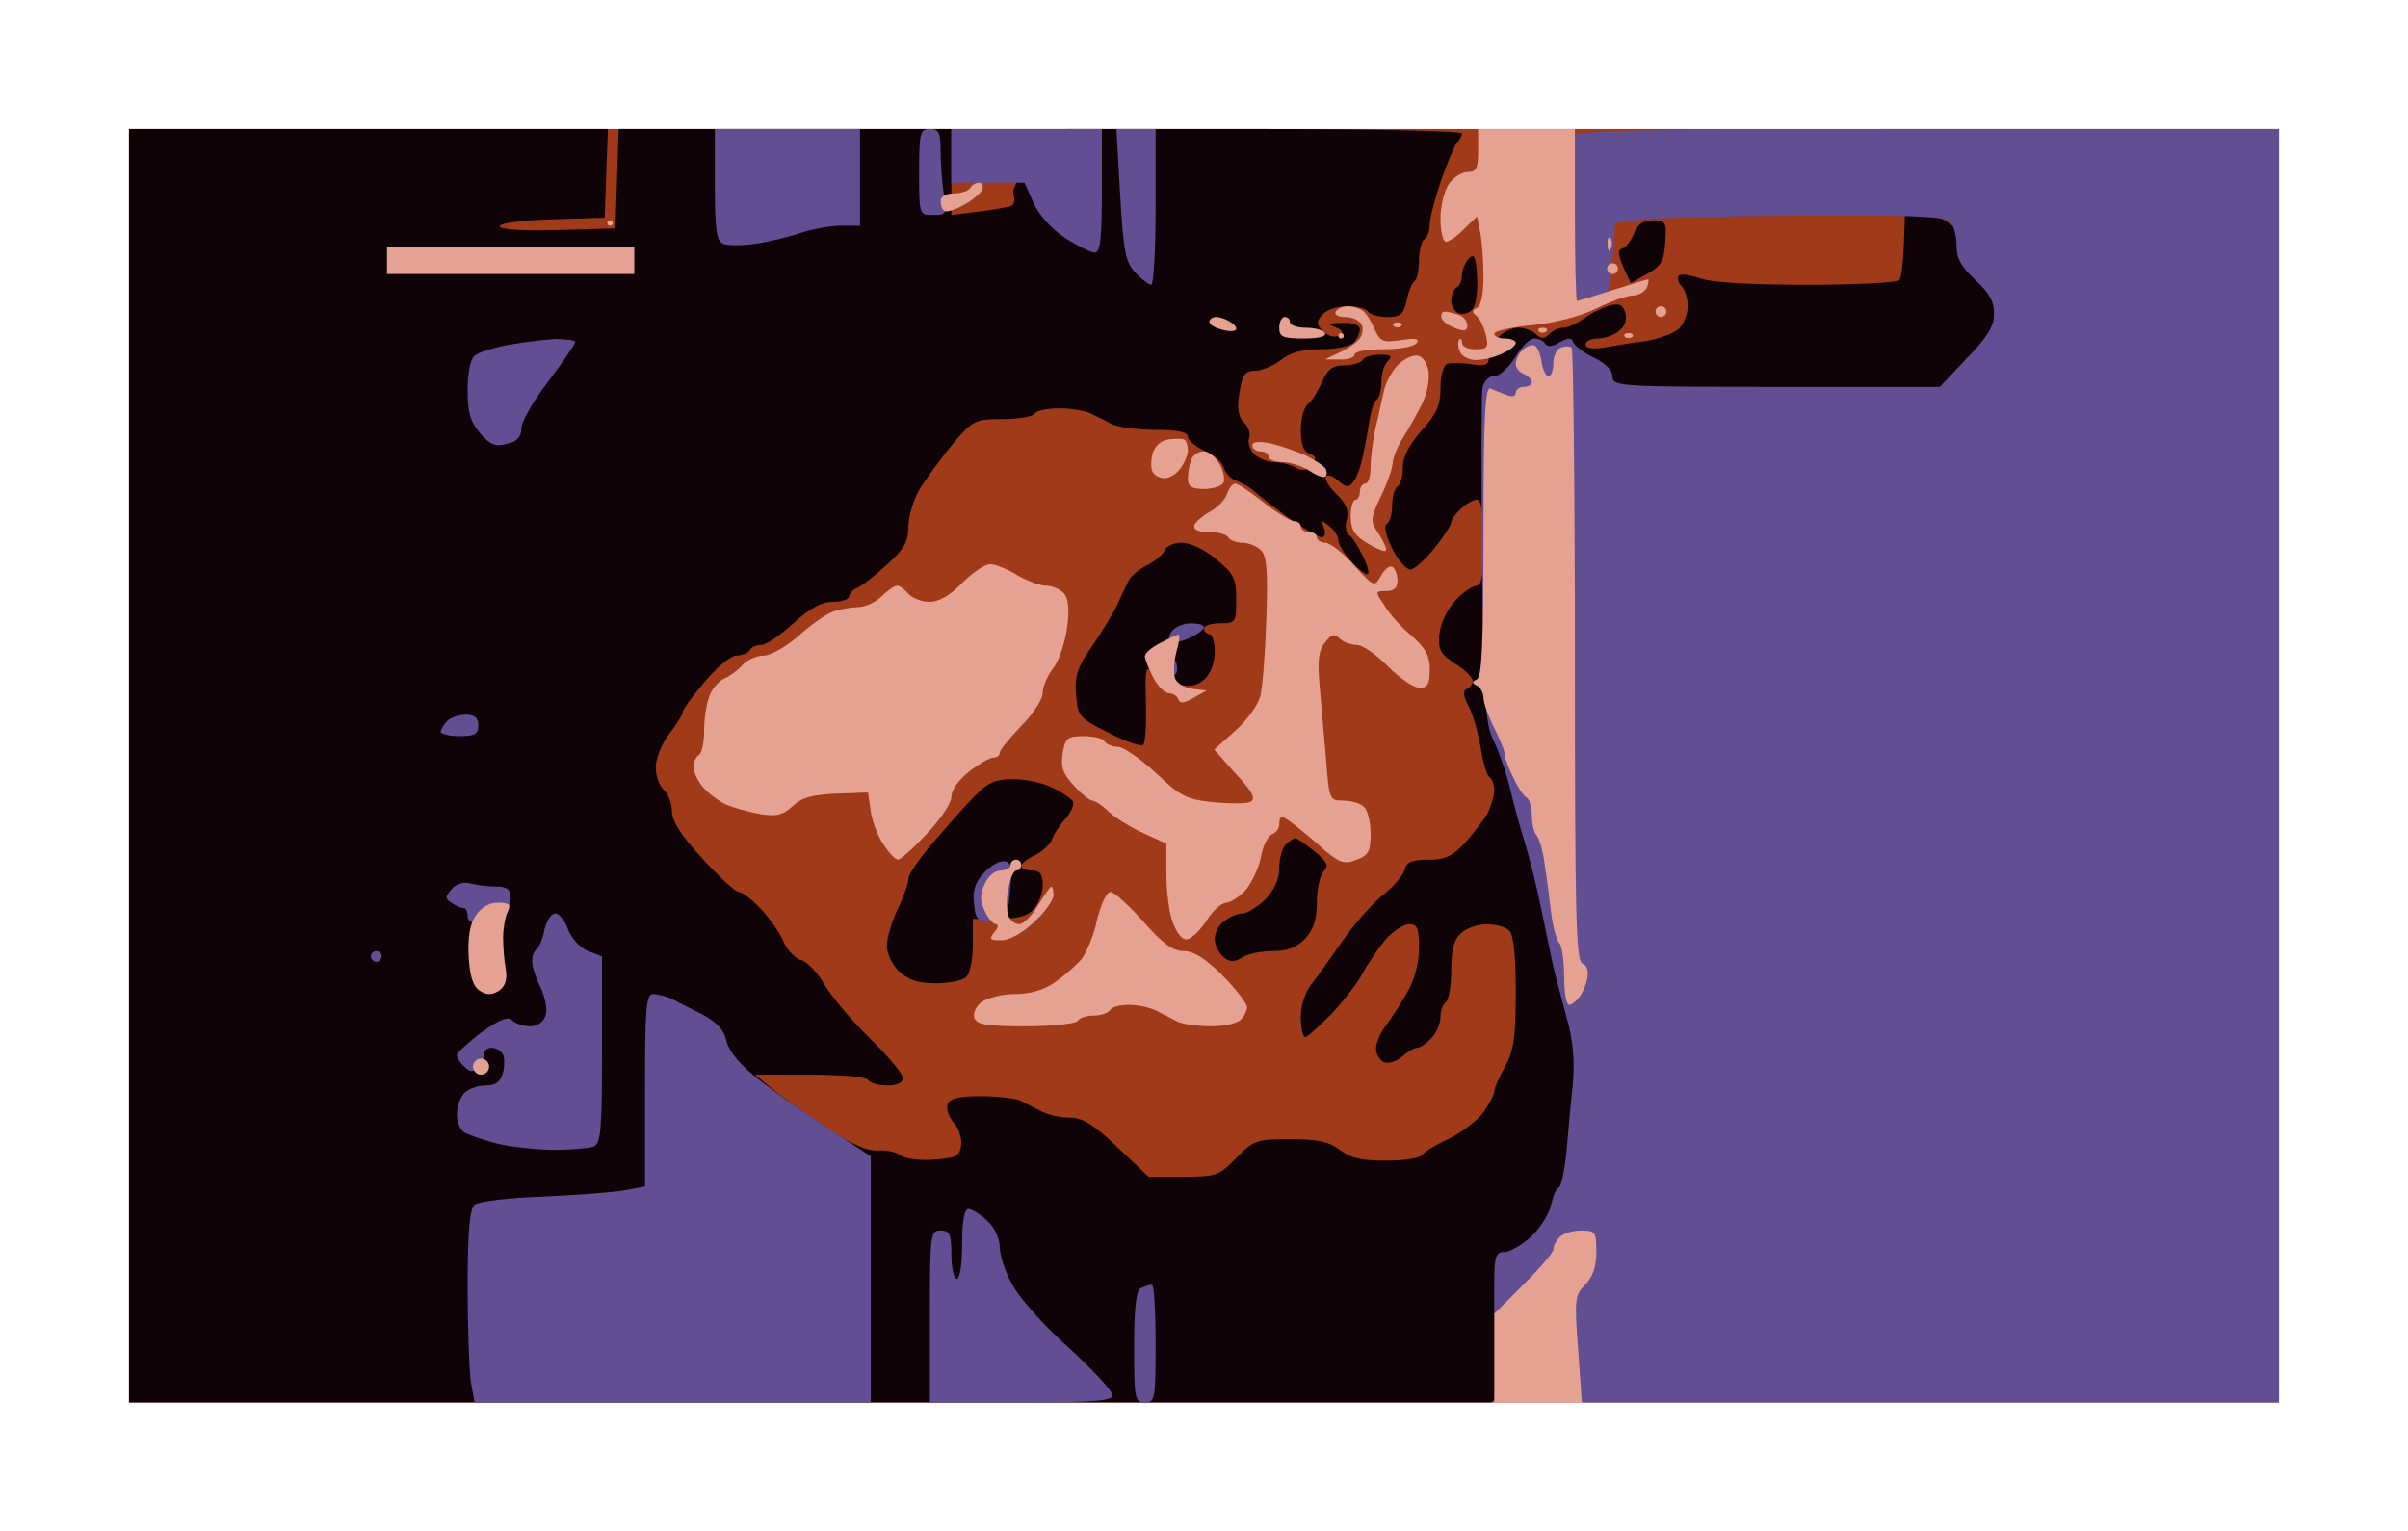 <?xml version="1.0" standalone="no"?>
<!DOCTYPE svg PUBLIC "-//W3C//DTD SVG 20010904//EN"
 "http://www.w3.org/TR/2001/REC-SVG-20010904/DTD/svg10.dtd">
<svg version="1.0" xmlns="http://www.w3.org/2000/svg"
 width="100%" height="100%" viewBox="0 0 448 285"
 preserveAspectRatio="xMidYMid meet">
<g transform="translate(0,285) scale(0.1,-0.1)"
fill="#a03a19" stroke="none">
<path d="M2240 2610 l-2000 0 0 -1185 0 -1185 2000 0 2000 0 0 1185 0 1185
-2000 0z"/>
</g>
<g transform="translate(0,285) scale(0.1,-0.1)"
fill="#0f0308" stroke="none">
<path d="M685 2610 l-445 0 0 -1185 0 -1185 1268 0 1267 0 468 468 467 467 0
590 0 591 -48 47 c-39 38 -54 47 -83 47 l-35 0 -2 -56 c-1 -31 -5 -61 -8 -65
-3 -5 -80 -9 -171 -9 -104 0 -179 4 -200 12 -18 6 -36 9 -40 5 -3 -4 -1 -13 5
-19 7 -7 12 -24 12 -38 0 -15 -8 -34 -17 -42 -10 -9 -38 -19 -63 -23 -25 -3
-60 -9 -77 -12 -21 -3 -33 -1 -33 6 0 6 10 11 23 11 12 0 30 6 39 14 11 8 15
20 12 33 -4 15 -11 19 -27 15 -12 -3 -34 -13 -49 -24 -14 -10 -32 -18 -40 -18
-8 0 -19 -5 -26 -12 -9 -9 -15 -9 -24 0 -7 7 -22 12 -33 12 -12 0 -29 -8 -38
-18 -10 -10 -17 -27 -17 -37 0 -14 -6 -17 -32 -13 -18 3 -39 3 -45 1 -8 -3
-13 -22 -13 -45 0 -32 -7 -48 -35 -79 -23 -26 -35 -49 -35 -68 0 -17 -4 -33
-10 -36 -5 -3 -10 -19 -10 -35 0 -16 -4 -32 -10 -35 -6 -4 -2 -21 10 -46 11
-21 26 -39 34 -39 7 0 27 18 44 39 18 22 32 44 32 49 0 5 8 16 18 25 10 10 24
17 30 17 8 0 12 -26 12 -80 0 -59 -3 -80 -13 -80 -7 0 -25 -12 -39 -27 -15
-16 -28 -43 -30 -63 -3 -29 2 -37 29 -55 18 -11 32 -25 33 -32 0 -6 -5 -13
-11 -15 -8 -3 -7 -13 4 -34 8 -16 18 -51 22 -77 4 -26 11 -50 16 -53 5 -3 9
-14 9 -25 0 -10 -6 -29 -12 -42 -7 -12 -26 -37 -42 -55 -24 -26 -38 -32 -69
-32 -30 0 -40 -4 -44 -19 -3 -11 -22 -33 -43 -49 -20 -17 -53 -55 -73 -84 -20
-29 -45 -64 -56 -78 -12 -15 -21 -40 -21 -62 0 -21 4 -38 8 -38 4 0 26 19 49
43 22 23 49 58 59 77 10 19 30 47 43 63 14 15 33 27 43 27 15 0 18 -8 18 -44
0 -28 -8 -59 -22 -83 -12 -21 -30 -49 -40 -62 -10 -13 -18 -32 -18 -43 0 -10
7 -21 15 -25 9 -3 24 2 34 11 10 9 22 16 28 16 5 0 17 8 26 18 10 10 17 28 17
40 0 11 5 24 10 27 5 3 10 30 10 59 0 39 5 57 18 69 10 10 32 17 48 17 17 0
35 -5 42 -12 8 -8 12 -48 12 -115 0 -84 -4 -109 -20 -138 -11 -20 -20 -40 -20
-46 0 -6 -9 -23 -20 -39 -11 -15 -40 -37 -64 -49 -24 -11 -47 -25 -51 -31 -3
-5 -33 -10 -67 -10 -45 0 -66 5 -85 20 -20 15 -41 20 -92 20 -63 0 -69 -2
-101 -35 -32 -33 -38 -35 -99 -35 l-64 0 -58 55 c-44 42 -65 55 -88 55 -17 0
-41 5 -54 12 -12 6 -30 15 -39 20 -10 4 -43 8 -73 8 -41 0 -57 -4 -62 -15 -3
-9 2 -24 12 -35 9 -10 15 -29 13 -42 -3 -20 -9 -23 -51 -26 -27 -2 -54 2 -62
8 -7 6 -26 10 -41 9 -20 -2 -51 12 -99 44 -38 26 -83 58 -100 72 l-30 25 102
0 c57 0 105 -4 108 -10 3 -5 19 -10 36 -10 18 0 29 5 29 14 0 7 -27 40 -60 72
-34 33 -72 78 -85 100 -13 23 -33 44 -44 47 -11 3 -26 18 -33 34 -6 15 -25 43
-42 61 -16 17 -35 32 -41 32 -7 0 -37 28 -68 62 -40 43 -57 70 -57 89 0 14 -7
32 -15 39 -8 7 -15 26 -15 42 0 16 11 44 25 62 14 18 25 36 25 41 0 4 18 29
41 56 22 27 49 49 59 49 11 0 22 5 25 10 3 6 13 10 22 10 9 0 35 18 59 40 31
28 52 40 74 40 16 0 30 5 30 10 0 6 7 13 15 16 8 3 33 23 55 43 32 29 40 43
40 71 0 19 10 51 21 70 12 19 39 56 61 83 38 45 42 47 93 47 30 0 57 5 60 10
3 6 24 10 46 10 21 0 48 -4 59 -10 11 -5 29 -14 40 -20 11 -5 47 -10 80 -10
41 0 60 -4 60 -13 0 -6 14 -18 31 -26 18 -8 34 -22 36 -32 3 -10 14 -21 24
-24 10 -4 25 -12 31 -18 7 -7 36 -29 64 -50 29 -20 57 -37 63 -37 6 0 8 8 4
18 -6 15 -5 15 10 3 9 -7 17 -19 17 -27 0 -7 11 -25 25 -40 14 -15 27 -25 30
-22 3 3 -2 19 -11 36 -8 17 -19 34 -25 37 -5 4 -7 16 -3 29 4 16 -2 30 -20 47
-13 13 -22 27 -19 32 3 5 13 1 23 -8 14 -12 19 -13 27 -3 6 7 14 27 17 43 4
17 10 47 13 68 3 20 9 40 14 43 5 3 9 18 9 33 0 15 5 32 12 39 9 9 6 12 -14
12 -15 0 -30 -4 -33 -10 -3 -5 -19 -10 -34 -10 -22 0 -31 -7 -41 -30 -7 -16
-18 -35 -26 -41 -8 -6 -14 -28 -14 -49 0 -26 5 -40 16 -44 13 -5 14 -9 4 -21
-9 -11 -17 -12 -30 -5 -10 6 -28 10 -40 10 -12 0 -28 7 -37 15 -8 9 -12 22 -9
30 3 8 -1 21 -10 29 -10 11 -13 26 -8 55 5 34 11 41 29 41 12 0 34 9 48 20 17
14 40 20 74 20 27 0 54 5 61 12 7 7 12 18 12 25 0 8 -12 13 -32 12 -26 0 -29
-2 -14 -8 15 -6 16 -10 7 -15 -8 -5 -19 -2 -29 7 -13 13 -13 19 -2 31 7 9 27
16 46 16 18 0 36 -4 39 -10 3 -5 20 -10 36 -10 25 0 30 5 36 30 3 17 10 33 14
36 5 3 9 20 9 39 0 19 5 37 10 40 6 3 10 16 10 27 0 12 10 49 21 82 12 34 25
65 30 71 5 5 9 13 9 17 0 4 -166 8 -368 8 l-368 0 -52 -53 c-37 -37 -51 -58
-46 -70 3 -10 1 -19 -7 -21 -8 -2 -35 -7 -61 -10 l-48 -6 0 80 0 80 -310 0
-309 0 -3 -92 -3 -93 -107 -3 c-67 -2 -108 1 -108 7 0 6 41 11 98 13 l97 3 3
83 3 82 -446 0z"/>
<path d="M3075 2440 c-18 0 -28 -7 -35 -24 -5 -13 -14 -26 -21 -28 -10 -3 -9
-11 1 -35 l14 -30 30 17 c26 14 32 24 34 58 3 39 1 42 -23 42z"/>
<path d="M2748 2335 c-2 37 -5 44 -15 34 -7 -7 -13 -21 -13 -30 0 -10 -4 -21
-10 -24 -5 -3 -10 -14 -10 -25 0 -10 6 -20 14 -23 8 -3 20 0 26 8 6 7 10 34 8
60z"/>
<path d="M2199 1840 c-15 0 -29 -6 -32 -14 -3 -8 -18 -20 -33 -28 -15 -7 -30
-20 -34 -28 -4 -8 -14 -28 -21 -45 -8 -16 -29 -51 -47 -77 -27 -39 -33 -55
-30 -90 3 -41 5 -44 61 -72 31 -16 60 -26 64 -22 4 4 6 39 5 78 -2 67 -1 70
16 56 9 -8 30 -18 46 -22 20 -5 34 -2 47 10 11 10 19 30 19 51 0 18 -4 33 -10
33 -5 0 -10 5 -10 10 0 6 14 10 30 10 29 0 30 2 30 44 0 39 -4 48 -37 75 -21
18 -49 31 -64 31z"/>
<path d="M1885 1400 c-33 0 -47 -6 -72 -32 -18 -18 -52 -57 -77 -86 -25 -29
-46 -59 -46 -68 0 -8 -9 -34 -20 -56 -11 -23 -20 -54 -20 -68 0 -15 10 -36 23
-48 17 -16 36 -22 68 -22 25 0 50 5 57 12 7 7 12 34 12 60 l0 48 48 0 c35 0
54 5 65 18 10 10 17 31 17 45 0 20 -5 27 -20 27 -11 0 -20 4 -20 8 0 5 11 14
25 20 14 7 28 20 32 29 3 10 15 28 26 40 10 12 16 26 13 32 -4 5 -20 17 -38
25 -17 9 -50 16 -73 16z"/>
<path d="M2410 1290 c-4 0 -11 -5 -18 -12 -7 -7 -12 -26 -12 -44 0 -20 -9 -40
-26 -58 -15 -14 -34 -26 -43 -26 -9 0 -24 -7 -33 -14 -10 -7 -18 -22 -18 -33
0 -11 7 -26 16 -34 12 -10 20 -10 35 -1 10 7 36 12 57 12 27 0 45 7 60 23 16
17 22 36 22 68 0 25 6 51 13 58 10 10 6 17 -18 37 -16 13 -32 24 -35 24z"/>
</g>
<g transform="translate(0,285) scale(0.1,-0.1)"
fill="#624e92" stroke="none">
<path d="M1465 2610 l-135 0 0 -104 c0 -85 3 -105 16 -110 8 -3 34 -3 57 0 23
3 61 12 85 20 23 8 58 14 77 14 l35 0 0 90 0 90 -135 0z"/>
<path d="M1730 2610 c-18 0 -20 -7 -20 -80 0 -80 0 -80 26 -80 25 0 26 2 20
38 -3 20 -6 56 -6 80 0 35 -3 42 -20 42z"/>
<path d="M1910 2610 l-140 0 0 -50 0 -50 68 0 68 0 17 -38 c10 -22 33 -48 59
-65 23 -15 48 -27 55 -27 10 0 13 27 13 115 l0 115 -140 0z"/>
<path d="M2114 2610 l-37 0 7 -122 c6 -105 10 -126 28 -145 12 -13 25 -23 30
-23 4 0 8 65 8 145 l0 145 -36 0z"/>
<path d="M3585 2610 c-528 0 -657 -3 -661 -13 -2 -7 -3 -77 -2 -156 3 -124 5
-145 21 -155 12 -8 22 -8 35 0 12 8 18 29 22 80 l5 69 55 7 c30 3 168 6 306 7
182 1 253 -2 262 -11 7 -7 12 -27 12 -45 0 -24 9 -40 35 -64 26 -24 35 -40 35
-63 0 -23 -13 -44 -51 -83 l-50 -53 -305 0 c-291 0 -304 1 -304 19 0 12 -13
25 -34 35 -19 9 -36 22 -39 29 -3 9 -9 9 -25 0 -13 -8 -23 -9 -27 -3 -3 6 -13
10 -21 10 -8 0 -24 -16 -35 -35 -12 -19 -29 -35 -39 -35 -10 0 -19 -9 -22 -22
-2 -13 -2 -158 -1 -322 4 -264 6 -303 22 -335 10 -20 24 -61 31 -91 7 -30 19
-73 26 -95 7 -22 21 -76 30 -120 9 -44 20 -96 24 -115 5 -19 16 -62 25 -95 12
-43 15 -79 11 -125 -4 -36 -9 -93 -12 -128 -4 -34 -10 -62 -14 -62 -4 0 -10
-14 -14 -31 -3 -17 -20 -44 -37 -60 -17 -16 -40 -29 -50 -29 -16 0 -19 -8 -19
-58 l0 -57 83 -83 82 -82 648 0 647 0 0 1185 0 1185 -655 0z"/>
<path d="M1033 2219 c-21 -1 -60 -6 -88 -11 -27 -5 -55 -14 -62 -20 -8 -6 -13
-33 -13 -64 0 -41 5 -59 23 -80 19 -22 29 -26 50 -20 19 4 27 13 27 29 0 12
22 51 50 87 27 36 49 68 50 73 0 4 -17 6 -37 6z"/>
<path d="M2216 1690 c-13 0 -29 -6 -35 -14 -7 -8 -8 -17 -3 -20 5 -3 21 0 36
7 14 7 26 15 26 20 0 4 -11 7 -24 7z"/>
<path d="M2186 1620 c-3 0 -7 -4 -11 -9 -3 -5 -1 -12 5 -16 5 -3 10 1 10 9 0
9 -2 16 -4 16z"/>
<path d="M867 1520 c-13 0 -28 -5 -35 -12 -7 -7 -12 -16 -12 -20 0 -4 16 -8
35 -8 28 0 35 4 35 20 0 14 -7 20 -23 20z"/>
<path d="M1870 1247 c-9 2 -26 -7 -39 -21 -16 -17 -22 -33 -19 -57 3 -30 6
-34 33 -34 26 0 29 4 32 35 2 19 4 44 5 55 2 11 -4 21 -12 22z"/>
<path d="M874 1206 c-12 3 -26 -1 -34 -11 -12 -14 -12 -18 1 -26 8 -5 17 -9
22 -9 4 0 7 -7 7 -15 0 -10 10 -15 28 -15 15 0 33 5 40 12 7 7 12 22 12 35 0
18 -6 23 -27 23 -16 0 -37 3 -49 6z"/>
<path d="M1033 1150 c-8 0 -16 -14 -20 -30 -3 -17 -10 -33 -14 -36 -5 -3 -9
-13 -9 -23 0 -10 7 -32 16 -49 8 -18 13 -41 9 -52 -4 -12 -15 -20 -29 -20 -12
0 -27 5 -33 11 -8 8 -23 2 -57 -22 -25 -19 -45 -38 -46 -42 0 -5 6 -15 14 -22
10 -10 16 -11 25 -2 6 6 11 17 11 24 0 7 6 13 14 13 8 0 18 -5 21 -11 4 -5 4
-21 1 -35 -5 -17 -13 -24 -32 -24 -14 0 -32 -6 -40 -14 -8 -8 -14 -26 -14 -40
0 -14 6 -28 13 -33 6 -4 32 -13 57 -20 25 -7 73 -12 107 -13 34 0 68 3 77 6
14 5 16 31 16 180 l0 174 -26 10 c-14 6 -31 23 -37 40 -6 17 -17 30 -24 30z"/>
<path d="M700 1080 c-5 0 -10 -4 -10 -10 0 -5 5 -10 10 -10 6 0 10 5 10 10 0
6 -4 10 -10 10z"/>
<path d="M1215 1000 c-13 0 -15 -26 -15 -179 l0 -179 -37 -7 c-21 -4 -90 -9
-153 -12 -63 -2 -120 -9 -127 -15 -9 -8 -13 -49 -13 -152 0 -77 3 -158 6 -178
l7 -38 368 0 369 0 0 229 0 229 -77 51 c-43 28 -102 69 -130 91 -35 27 -55 51
-61 71 -5 23 -19 37 -47 52 -22 11 -48 24 -57 29 -10 4 -25 8 -33 8z"/>
<path d="M1802 600 c-8 0 -12 -22 -12 -65 0 -37 -4 -65 -10 -65 -5 0 -10 20
-10 45 0 38 -3 45 -20 45 -19 0 -20 -7 -20 -160 l0 -160 170 0 c135 0 170 3
170 13 0 8 -37 48 -82 89 -46 41 -93 94 -105 118 -13 23 -23 54 -23 69 0 16
-10 37 -23 49 -13 12 -29 22 -35 22z"/>
<path d="M2143 459 c-5 0 -14 -3 -20 -6 -9 -3 -13 -35 -13 -109 0 -97 1 -104
20 -104 19 0 20 7 20 110 0 61 -3 110 -7 109z"/>
</g>
<g transform="translate(0,285) scale(0.1,-0.1)"
fill="#e5a292" stroke="none">
<path d="M2840 2610 l-90 0 0 -40 c0 -33 -3 -40 -19 -40 -11 0 -27 -10 -35
-22 -9 -12 -16 -42 -16 -65 0 -24 5 -43 10 -43 6 0 22 11 34 24 l24 23 6 -30
c3 -16 6 -53 6 -82 0 -33 -5 -55 -12 -58 -9 -4 -10 -8 -2 -14 6 -4 14 -20 18
-35 6 -25 4 -28 -19 -28 -14 0 -25 5 -25 12 0 6 -2 9 -5 6 -3 -3 -3 -13 1 -22
3 -9 17 -16 30 -16 13 0 35 5 49 12 14 6 25 15 25 20 0 4 -9 8 -20 8 -11 0
-20 4 -20 9 0 5 32 12 71 16 43 4 91 17 119 31 27 13 57 24 68 24 11 0 22 7
26 15 3 8 4 15 2 15 -2 0 -32 -9 -66 -20 -34 -11 -64 -20 -66 -20 -2 0 -4 72
-4 160 l0 160 -90 0z"/>
<path d="M1821 2510 c-5 0 -13 -4 -16 -10 -3 -5 -17 -10 -31 -10 -14 0 -24 -6
-24 -14 0 -8 3 -17 8 -19 4 -2 20 3 36 12 16 9 31 22 34 29 2 7 -1 12 -7 12z"/>
<path d="M1135 2440 c-3 0 -5 -2 -5 -5 0 -3 2 -5 5 -5 3 0 5 2 5 5 0 3 -2 5
-5 5z"/>
<path d="M2996 2407 c-3 4 -6 -2 -5 -13 0 -11 3 -14 6 -6 3 7 2 16 -1 19z"/>
<path d="M950 2390 l-230 0 0 -25 0 -25 230 0 230 0 0 25 0 25 -230 0z"/>
<path d="M3000 2360 c-5 0 -10 -4 -10 -10 0 -5 5 -10 10 -10 6 0 10 5 10 10 0
6 -4 10 -10 10z"/>
<path d="M2508 2280 c-9 0 -20 -4 -23 -10 -3 -6 5 -10 18 -10 14 0 28 -7 31
-16 3 -8 0 -21 -7 -27 -6 -7 -23 -18 -37 -24 l-25 -12 28 0 c15 -1 27 4 27 9
0 6 24 10 54 10 31 0 58 5 62 12 5 8 -3 9 -30 5 -33 -5 -38 -3 -49 21 -6 15
-16 30 -22 34 -5 4 -18 8 -27 8z"/>
<path d="M3090 2280 c-5 0 -10 -4 -10 -10 0 -5 5 -10 10 -10 6 0 10 5 10 10 0
6 -4 10 -10 10z"/>
<path d="M2688 2270 c-5 0 -8 -5 -6 -12 2 -6 14 -15 26 -19 16 -6 22 -5 22 5
0 8 -7 17 -16 20 -9 3 -20 6 -26 6z"/>
<path d="M2263 2260 c-7 0 -13 -4 -13 -9 0 -5 10 -11 22 -14 12 -4 24 -4 27
-1 3 3 -1 9 -9 14 -8 6 -21 10 -27 10z"/>
<path d="M2390 2260 c-5 0 -10 -9 -10 -20 0 -17 7 -20 46 -20 27 0 43 4 39 10
-3 6 -19 10 -36 10 -16 0 -29 5 -29 10 0 6 -4 10 -10 10z"/>
<path d="M2600 2250 c-7 0 -10 -3 -7 -7 4 -3 10 -3 14 0 3 4 0 7 -7 7z"/>
<path d="M2870 2240 c-7 0 -10 -3 -7 -7 4 -3 10 -3 14 0 3 4 0 7 -7 7z"/>
<path d="M2495 2230 c-3 0 -5 -2 -5 -5 0 -3 2 -5 5 -5 3 0 5 2 5 5 0 3 -2 5
-5 5z"/>
<path d="M3030 2230 c-7 0 -10 -3 -7 -7 4 -3 10 -3 14 0 3 4 0 7 -7 7z"/>
<path d="M2855 2207 c-6 2 -16 -2 -23 -9 -7 -7 -12 -18 -12 -25 0 -8 7 -16 15
-19 8 -4 15 -10 15 -15 0 -5 -7 -9 -15 -9 -8 0 -15 -5 -15 -11 0 -7 -7 -8 -17
-4 -10 4 -24 9 -30 12 -10 4 -13 -53 -13 -265 0 -207 -3 -272 -12 -276 -10 -5
-10 -7 0 -12 6 -3 12 -13 12 -23 0 -9 9 -34 20 -56 11 -22 20 -44 20 -51 0 -6
7 -25 16 -42 8 -18 19 -34 25 -37 5 -4 9 -19 9 -34 0 -15 4 -31 9 -36 5 -6 12
-30 15 -55 4 -25 9 -65 12 -90 3 -25 10 -49 15 -55 5 -5 9 -33 9 -62 0 -29 4
-53 9 -53 5 0 13 6 18 13 6 6 13 22 16 35 3 15 0 25 -9 29 -12 4 -14 91 -14
572 0 312 -3 570 -6 574 -3 3 -12 3 -20 0 -8 -3 -14 -16 -14 -29 0 -13 -4 -24
-9 -24 -5 0 -11 12 -13 27 -2 14 -8 28 -13 30z"/>
<path d="M2638 2188 c-9 2 -26 -6 -37 -17 -11 -11 -23 -33 -26 -48 -4 -16 -10
-47 -16 -70 -5 -23 -9 -56 -9 -72 0 -17 -4 -31 -10 -31 -5 0 -10 -7 -10 -15 0
-8 -4 -15 -8 -15 -5 0 -9 -14 -9 -31 0 -24 7 -36 31 -50 16 -10 32 -16 34 -14
3 2 -3 16 -12 30 -17 25 -17 29 3 71 12 24 21 52 22 61 0 10 9 32 19 48 11 17
26 44 35 62 9 17 15 44 13 60 -2 16 -10 29 -20 31z"/>
<path d="M2203 2032 c-5 2 -18 2 -30 0 -14 -2 -25 -13 -29 -27 -3 -13 -3 -29
1 -34 3 -6 13 -11 22 -11 9 0 22 8 29 18 7 9 14 25 14 34 0 9 -3 18 -7 20z"/>
<path d="M2363 2025 c-21 4 -33 3 -33 -4 0 -6 7 -11 15 -11 8 0 15 -4 15 -10
0 -5 11 -10 25 -10 14 0 37 -7 51 -16 13 -9 27 -14 30 -11 3 3 3 10 0 15 -3 5
-20 16 -38 25 -18 8 -48 18 -65 22z"/>
<path d="M2239 2010 c-9 0 -20 -7 -23 -16 -3 -9 -6 -24 -6 -35 0 -14 7 -19 29
-19 17 0 33 5 37 11 3 6 1 22 -7 35 -7 13 -20 24 -30 24z"/>
<path d="M2298 1950 c-5 0 -12 -9 -16 -21 -4 -11 -19 -25 -32 -32 -13 -7 -25
-18 -28 -24 -2 -9 7 -13 27 -13 16 0 33 -4 36 -10 3 -5 15 -10 26 -10 11 0 27
-6 35 -14 11 -11 13 -39 10 -128 -2 -62 -7 -126 -11 -143 -4 -16 -25 -46 -47
-65 l-39 -35 40 -45 c30 -32 38 -46 28 -52 -7 -4 -38 -4 -69 -1 -50 5 -62 11
-107 54 -29 27 -61 49 -71 49 -10 0 -22 5 -25 10 -3 6 -21 10 -39 10 -30 0
-34 -3 -39 -32 -4 -26 1 -39 21 -60 14 -16 30 -28 34 -28 5 0 19 -9 31 -21 12
-11 41 -29 65 -40 l42 -19 0 -57 c0 -31 5 -72 12 -90 8 -21 18 -33 27 -31 9 2
25 18 36 35 11 18 27 32 36 33 8 0 25 11 37 24 11 14 24 41 28 61 3 20 13 39
20 42 8 3 14 11 14 19 0 8 2 14 5 14 3 0 14 -8 26 -17 12 -10 37 -30 54 -46
28 -23 37 -26 59 -17 22 8 26 16 26 48 0 21 -5 43 -12 50 -7 7 -24 12 -39 12
-26 0 -26 2 -32 78 -4 42 -9 104 -12 137 -4 45 -2 65 10 79 12 16 18 17 27 8
7 -7 21 -12 32 -12 10 0 37 -18 58 -40 22 -22 48 -40 59 -40 15 0 19 7 19 34
0 26 -8 40 -33 62 -19 16 -42 41 -51 57 -18 26 -18 27 3 27 14 0 21 6 21 19 0
11 -4 22 -9 26 -6 3 -15 -4 -22 -17 -12 -21 -12 -21 -50 20 -20 23 -45 42 -53
42 -9 0 -16 5 -16 10 0 6 -7 10 -15 10 -8 0 -15 5 -15 10 0 6 -6 10 -12 10 -7
0 -33 16 -57 35 -24 19 -48 35 -53 35z"/>
<path d="M1842 1800 c-10 0 -33 -16 -52 -35 -22 -23 -43 -35 -61 -35 -14 0
-32 7 -39 15 -7 8 -16 15 -21 15 -5 0 -18 -9 -29 -20 -11 -11 -31 -20 -44 -20
-14 0 -35 -4 -48 -9 -13 -5 -41 -25 -63 -45 -22 -19 -51 -36 -64 -36 -13 0
-31 -8 -40 -18 -9 -10 -24 -21 -34 -25 -9 -4 -22 -18 -27 -32 -6 -15 -10 -44
-10 -65 0 -21 -4 -42 -10 -45 -5 -3 -10 -14 -10 -23 1 -9 8 -26 18 -37 9 -11
28 -25 42 -32 14 -6 42 -14 64 -18 31 -5 43 -2 61 15 17 16 37 21 81 23 l59 2
5 -35 c3 -19 13 -47 24 -62 10 -16 22 -28 27 -28 4 0 28 21 53 48 25 26 46 57
46 69 0 13 14 32 33 47 19 15 39 26 45 26 7 0 12 4 12 9 0 5 18 27 40 50 22
22 40 50 40 62 0 11 9 32 19 45 11 13 22 47 26 74 5 34 3 55 -5 65 -7 8 -22
15 -34 15 -11 0 -36 9 -54 20 -18 11 -40 20 -50 20z"/>
<path d="M2192 1669 c-4 -1 -19 -8 -34 -16 -16 -8 -28 -19 -28 -24 0 -6 7 -23
15 -39 9 -17 22 -30 29 -30 8 0 16 -5 18 -11 3 -9 11 -8 28 2 l25 14 -27 3
c-15 2 -29 11 -32 20 -3 10 -2 32 3 50 5 17 7 32 3 31z"/>
<path d="M1890 1250 c-5 0 -10 -4 -10 -10 0 -5 -8 -10 -18 -10 -11 0 -24 -11
-30 -25 -9 -19 -9 -31 0 -50 6 -14 16 -25 21 -25 5 0 4 -7 -3 -15 -11 -13 -8
-15 13 -15 15 0 40 14 61 34 20 18 36 41 36 50 0 9 -2 16 -4 16 -2 0 -13 -16
-25 -35 -11 -19 -27 -35 -35 -35 -7 0 -17 7 -20 16 -4 9 -4 32 0 50 3 19 10
34 15 34 5 0 9 5 9 10 0 6 -4 10 -10 10z"/>
<path d="M2066 1190 c-7 0 -18 -23 -25 -52 -6 -29 -20 -62 -29 -73 -9 -11 -31
-30 -49 -43 -20 -14 -46 -22 -75 -22 -23 0 -51 -7 -62 -15 -11 -8 -16 -21 -13
-30 5 -12 24 -15 96 -15 49 0 93 5 96 10 3 6 17 10 30 10 13 0 27 5 30 10 3 6
19 10 36 10 16 0 39 -5 52 -12 12 -6 30 -15 39 -20 10 -4 37 -8 61 -8 24 0 48
5 55 12 7 7 12 17 12 24 0 6 -20 33 -45 58 -32 32 -54 46 -73 46 -20 0 -39 14
-75 55 -27 30 -54 55 -61 55z"/>
<path d="M926 1170 c-16 0 -31 -9 -41 -24 -11 -16 -15 -41 -13 -77 2 -36 8
-55 21 -63 12 -8 22 -8 35 0 12 8 16 21 13 40 -3 16 -5 43 -5 59 0 17 4 38 8
48 7 14 3 17 -18 17z"/>
<path d="M895 880 c-8 0 -15 -7 -15 -15 0 -8 7 -15 15 -15 8 0 15 7 15 15 0 8
-7 15 -15 15z"/>
<path d="M2942 560 c-15 0 -33 -5 -40 -12 -7 -7 -12 -17 -12 -23 0 -6 -25 -35
-55 -65 l-55 -55 0 -82 0 -83 81 0 82 0 -7 99 c-7 92 -6 101 13 120 14 14 21
34 21 61 0 37 -2 40 -28 40z"/>
</g>
</svg>
